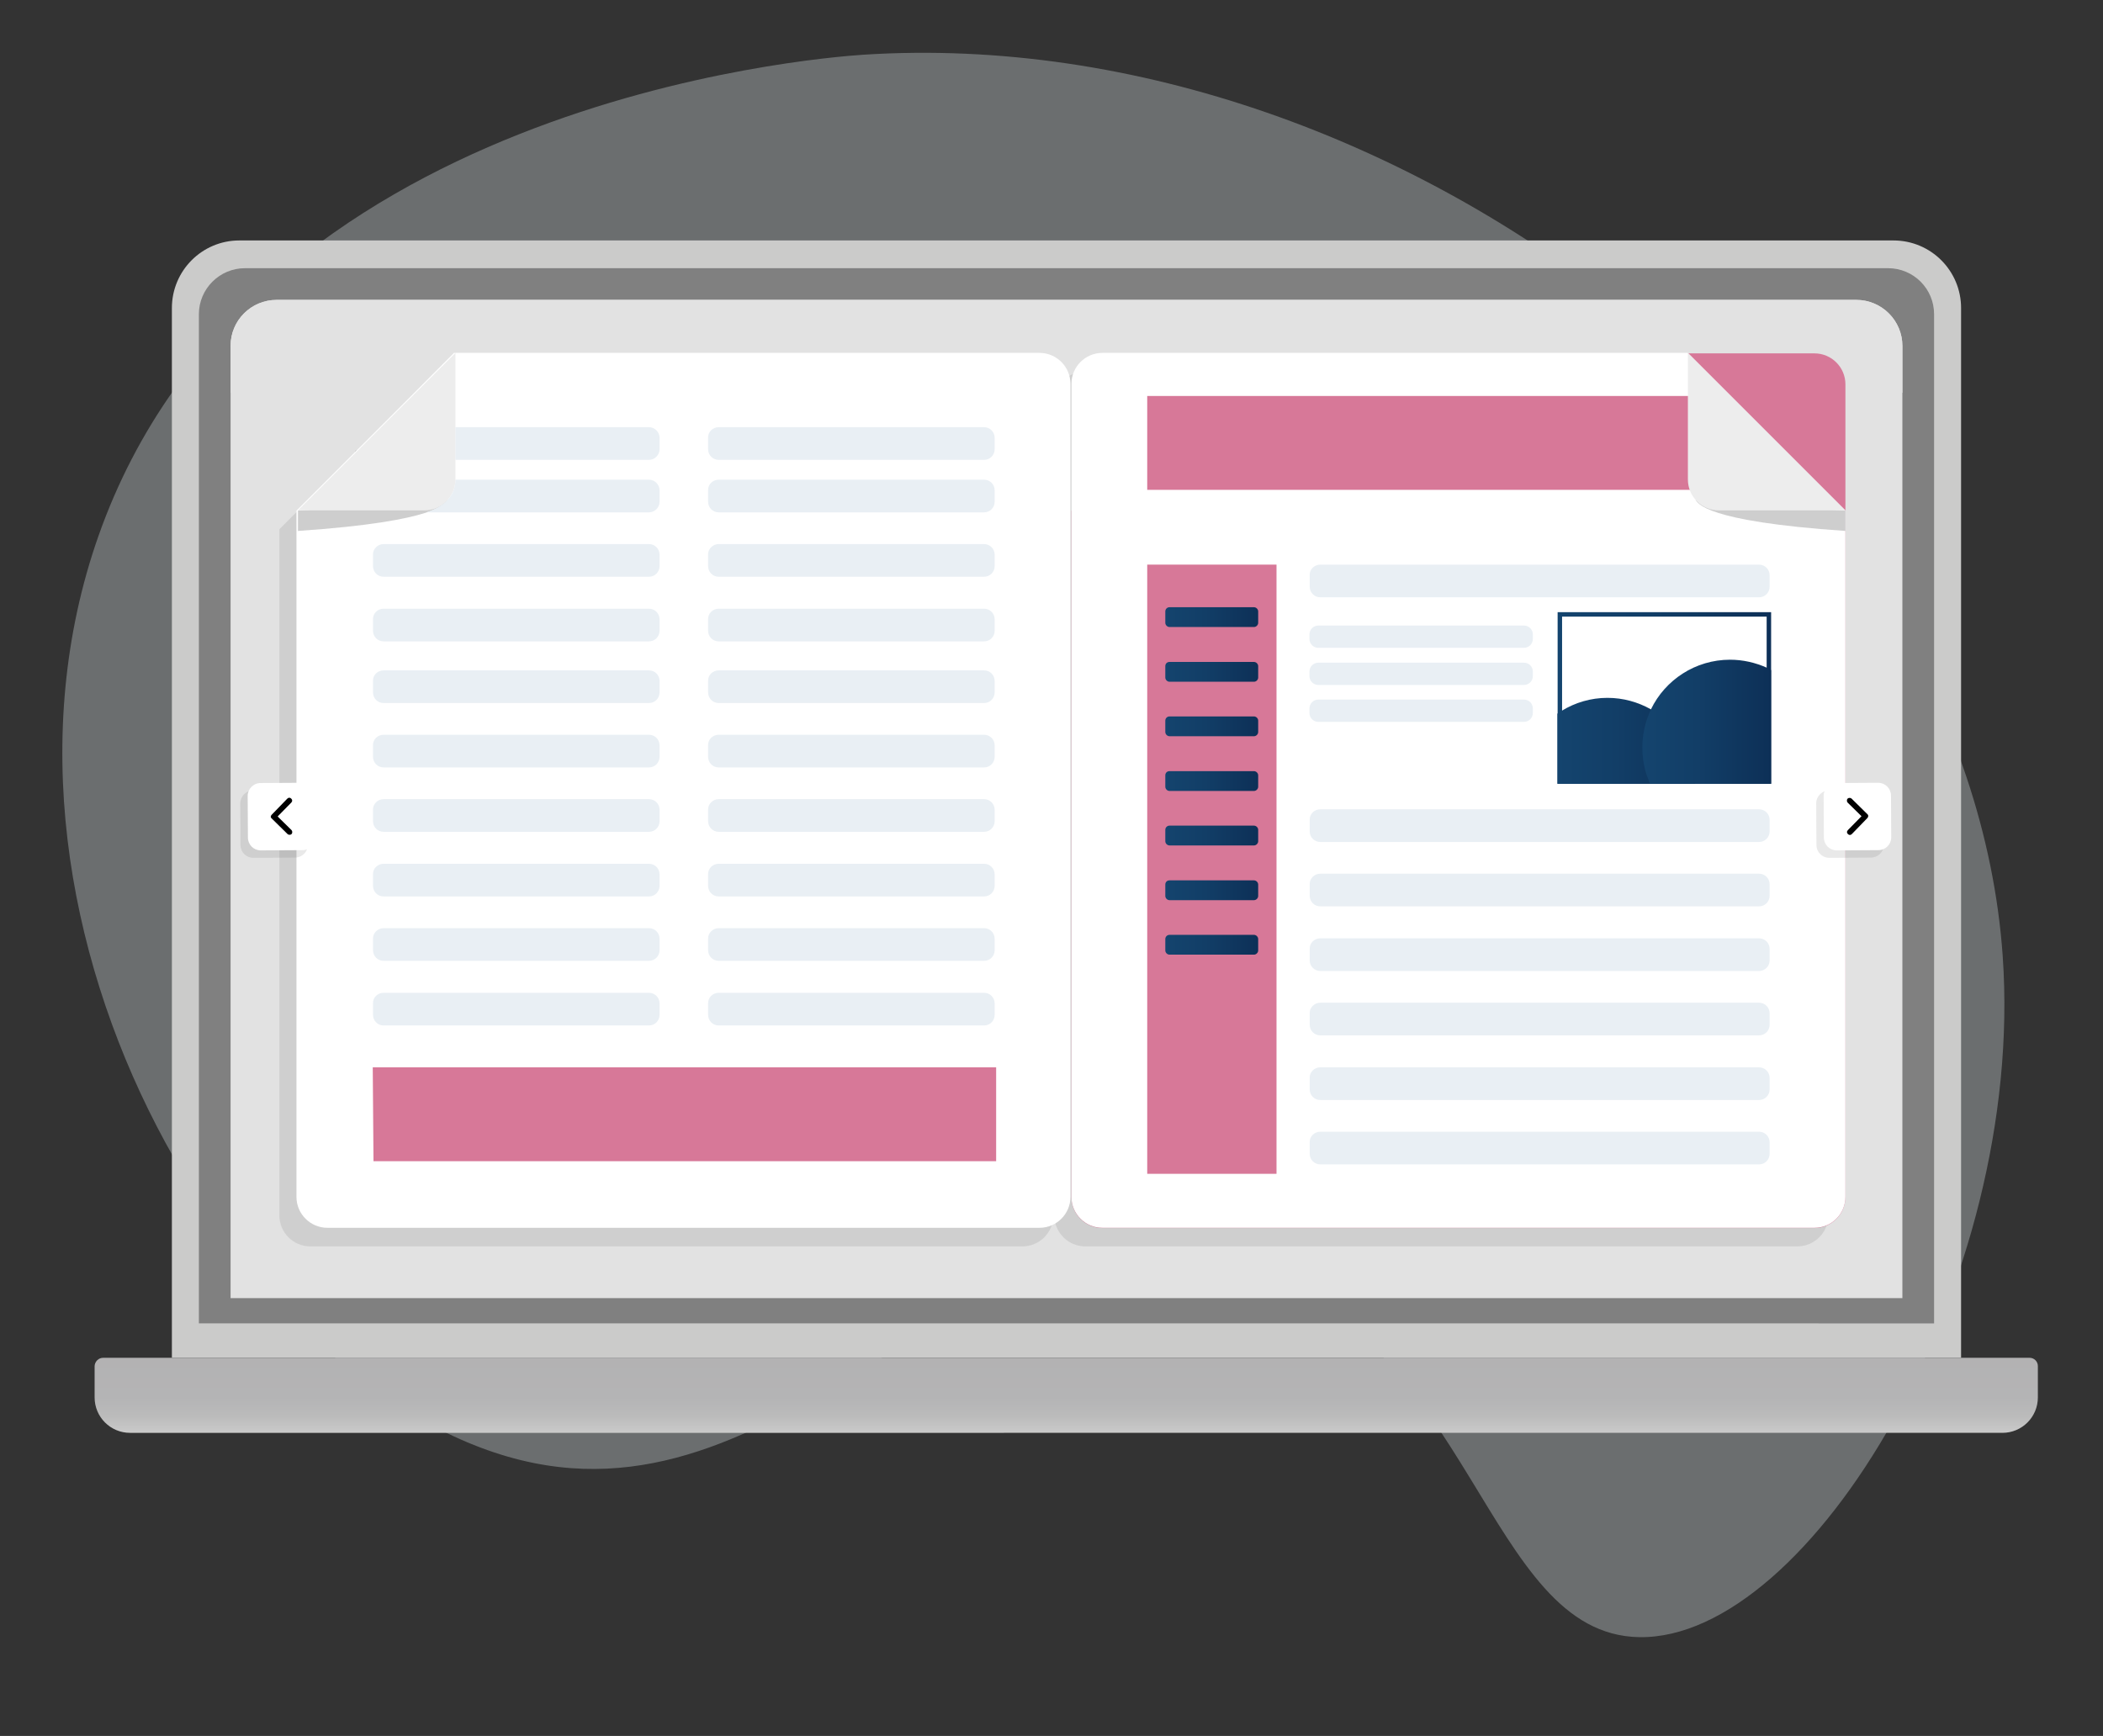 <?xml version="1.0" encoding="utf-8"?>
<!-- Generator: Adobe Illustrator 28.0.0, SVG Export Plug-In . SVG Version: 6.00 Build 0)  -->
<svg version="1.1" id="Layer_1" xmlns="http://www.w3.org/2000/svg" xmlns:xlink="http://www.w3.org/1999/xlink" x="0px" y="0px"
	 viewBox="0 0 849.1 701" style="enable-background:new 0 0 849.1 701;" xml:space="preserve">
<rect x="0" y="0" width="849.1" height="701" fill="#333333" stroke="none"/>
<style type="text/css">
	.st0{opacity:0.33;fill:#DFE8EA;enable-background:new    ;}
	.st1{fill:#CBCBCA;}
	.st2{fill:url(#SVGID_1_);}
	.st3{fill:#808080;}
	.st4{fill:#E2E2E2;}
	.st5{opacity:0.21;}
	.st6{fill:none;}
	.st7{fill:#D77898;}
	.st8{opacity:0.1;fill:#232323;enable-background:new    ;}
	.st9{fill:#FFFFFF;}
	.st10{fill:url(#SVGID_00000088107107661429598190000004482396362430721972_);}
	.st11{fill:url(#SVGID_00000109737139990085070330000007824853345086761368_);}
	.st12{fill:url(#SVGID_00000130616199976266578190000000425204249876441785_);}
	.st13{fill:url(#SVGID_00000154426617559953523010000008742942724677514671_);}
	.st14{fill:url(#SVGID_00000041258796462537813240000014816300548211220362_);}
	.st15{fill:url(#SVGID_00000026855751459605624920000010158787873378720142_);}
	.st16{fill:url(#SVGID_00000165956776271960930780000014230748794060535698_);}
	.st17{fill:#CECECE;}
	.st18{fill:#EDEDED;}
	.st19{fill:url(#SVGID_00000177483830341731888060000010154387750818686647_);}
	.st20{fill:url(#SVGID_00000106869118470551553960000016406249430223795841_);}
	.st21{fill:url(#SVGID_00000032649046097437452980000010624701341920321197_);}
	.st22{fill:#E9EFF4;}
</style>
<path class="st0" d="M39.8,216.3c-56.4,159.9,60.5,351.4,175.8,374.5c108.3,21.7,178.1-112.8,285.8-79.5
	c93.8,29,98.1,148.8,160.5,149.8c68.8,1.1,156-143,146.7-275.1C794.9,190.6,569.1,7.9,348.5,22.1C328,23.5,101.4,41.6,39.8,216.3
	L39.8,216.3z"/>
<path class="st1" d="M96.6,97.1h667.9c15.1,0,27.3,12.2,27.3,27.3v423.9H69.4V124.4C69.4,109.3,81.6,97.1,96.6,97.1z"/>
<linearGradient id="SVGID_1_" gradientUnits="userSpaceOnUse" x1="-108.4" y1="-3865.186" x2="-108.4" y2="-3834.905" gradientTransform="matrix(1 0 0 1 539 4413.46)">
	<stop  offset="0" style="stop-color:#B3B2B3"/>
	<stop  offset="0.53" style="stop-color:#B4B4B5"/>
	<stop  offset="0.78" style="stop-color:#BBBBBB"/>
	<stop  offset="0.97" style="stop-color:#C8C8C8"/>
	<stop  offset="1" style="stop-color:#CBCBCA"/>
</linearGradient>
<path class="st2" d="M41.6,548.3h777.9c1.8,0,3.3,1.5,3.3,3.3v12.7c0,7.9-6.4,14.3-14.3,14.3H52.5c-7.9,0-14.3-6.4-14.3-14.3v-12.7
	C38.3,549.8,39.8,548.3,41.6,548.3z"/>
<path class="st3" d="M98.9,108.3h663.4c10.3,0,18.6,8.3,18.6,18.6v407.5H80.3V126.9C80.3,116.6,88.7,108.3,98.9,108.3z"/>
<path class="st3" d="M460.5,254.4c1.8,0,1.8-2.8,0-2.8S458.7,254.4,460.5,254.4z"/>
<path class="st4" d="M111.7,121.1h637.8c10.2,0,18.6,8.3,18.6,18.6v384.5h-675V139.6C93.1,129.4,101.4,121.1,111.7,121.1z"/>
<g class="st5">
	<rect x="59.4" y="87.6" class="st6" width="742.4" height="104.9"/>
</g>
<path class="st4" d="M111.7,121.1h637.8c10.2,0,18.6,8.3,18.6,18.6v18.9h-675v-18.9C93.1,129.4,101.4,121.1,111.7,121.1L111.7,121.1
	z"/>
<path class="st7" d="M432.6,206.3v277.1c0,6.9,5.6,12.5,12.5,12.5h287.5c6.9,0,12.5-5.6,12.5-12.5V155.2c0-6.9-5.6-12.5-12.5-12.5
	H496.2l-20.5,20.5L453.9,185L432.6,206.3L432.6,206.3z"/>
<path class="st8" d="M716.9,192.4l-9.3-9.3v-1.2h-1.2l-1.2-1.2l-30.7-30.7v0l0,0H438.2c-6.9,0-12.5,5.6-12.5,12.5v328.3
	c0,6.9,5.6,12.5,12.5,12.5h287.5c6.9,0,12.5-5.6,12.5-12.5V213.7L716.9,192.4L716.9,192.4z"/>
<path class="st9" d="M745.1,206.2v277.1c0,6.9-5.6,12.5-12.5,12.5H445.1c-6.9,0-12.5-5.6-12.5-12.5V155c0-6.9,5.6-12.5,12.5-12.5
	h236.3l20.5,20.5l21.9,21.9L745.1,206.2L745.1,206.2z"/>
<polygon class="st7" points="714.5,197.8 463.2,197.8 463.2,159.9 692.9,159.9 "/>
<rect x="463.2" y="228" class="st7" width="52.2" height="246"/>
<linearGradient id="SVGID_00000035494446433831933890000003539879708593752461_" gradientUnits="userSpaceOnUse" x1="470.485" y1="452.686" x2="507.998" y2="452.686" gradientTransform="matrix(1 0 0 -1 0 701.89)">
	<stop  offset="0" style="stop-color:#14446E"/>
	<stop  offset="0.43" style="stop-color:#123E67"/>
	<stop  offset="1" style="stop-color:#0D3057"/>
</linearGradient>
<path style="fill:url(#SVGID_00000035494446433831933890000003539879708593752461_);" d="M472.2,245.2h34.1c0.9,0,1.7,0.8,1.7,1.7
	v4.6c0,0.9-0.8,1.7-1.7,1.7h-34.1c-0.9,0-1.7-0.8-1.7-1.7v-4.6C470.5,246,471.2,245.2,472.2,245.2z"/>
<linearGradient id="SVGID_00000157301612670625834720000001689470307336825996_" gradientUnits="userSpaceOnUse" x1="470.485" y1="430.632" x2="507.998" y2="430.632" gradientTransform="matrix(1 0 0 -1 0 701.89)">
	<stop  offset="0" style="stop-color:#14446E"/>
	<stop  offset="0.43" style="stop-color:#123E67"/>
	<stop  offset="1" style="stop-color:#0D3057"/>
</linearGradient>
<path style="fill:url(#SVGID_00000157301612670625834720000001689470307336825996_);" d="M472.2,267.3h34.1c0.9,0,1.7,0.8,1.7,1.7
	v4.6c0,0.9-0.8,1.7-1.7,1.7h-34.1c-0.9,0-1.7-0.8-1.7-1.7V269C470.5,268,471.2,267.3,472.2,267.3z"/>
<linearGradient id="SVGID_00000076570885859359874690000014016377665928408980_" gradientUnits="userSpaceOnUse" x1="470.485" y1="408.577" x2="507.998" y2="408.577" gradientTransform="matrix(1 0 0 -1 0 701.89)">
	<stop  offset="0" style="stop-color:#14446E"/>
	<stop  offset="0.43" style="stop-color:#123E67"/>
	<stop  offset="1" style="stop-color:#0D3057"/>
</linearGradient>
<path style="fill:url(#SVGID_00000076570885859359874690000014016377665928408980_);" d="M472.2,289.3h34.1c0.9,0,1.7,0.8,1.7,1.7
	v4.6c0,0.9-0.8,1.7-1.7,1.7h-34.1c-0.9,0-1.7-0.8-1.7-1.7V291C470.5,290.1,471.2,289.3,472.2,289.3z"/>
<linearGradient id="SVGID_00000090276519854194547400000010408146403633329286_" gradientUnits="userSpaceOnUse" x1="470.485" y1="386.522" x2="507.998" y2="386.522" gradientTransform="matrix(1 0 0 -1 0 701.89)">
	<stop  offset="0" style="stop-color:#14446E"/>
	<stop  offset="0.43" style="stop-color:#123E67"/>
	<stop  offset="1" style="stop-color:#0D3057"/>
</linearGradient>
<path style="fill:url(#SVGID_00000090276519854194547400000010408146403633329286_);" d="M472.2,311.4h34.1c0.9,0,1.7,0.8,1.7,1.7
	v4.6c0,0.9-0.8,1.7-1.7,1.7h-34.1c-0.9,0-1.7-0.8-1.7-1.7v-4.6C470.5,312.1,471.2,311.4,472.2,311.4z"/>
<linearGradient id="SVGID_00000033357455626241606150000016829587078602991009_" gradientUnits="userSpaceOnUse" x1="470.485" y1="364.467" x2="507.998" y2="364.467" gradientTransform="matrix(1 0 0 -1 0 701.89)">
	<stop  offset="0" style="stop-color:#14446E"/>
	<stop  offset="0.43" style="stop-color:#123E67"/>
	<stop  offset="1" style="stop-color:#0D3057"/>
</linearGradient>
<path style="fill:url(#SVGID_00000033357455626241606150000016829587078602991009_);" d="M472.2,333.4h34.1c0.9,0,1.7,0.8,1.7,1.7
	v4.6c0,0.9-0.8,1.7-1.7,1.7h-34.1c-0.9,0-1.7-0.8-1.7-1.7v-4.6C470.5,334.2,471.2,333.4,472.2,333.4z"/>
<linearGradient id="SVGID_00000091017408136221284980000018391254316977930114_" gradientUnits="userSpaceOnUse" x1="470.485" y1="342.412" x2="507.998" y2="342.412" gradientTransform="matrix(1 0 0 -1 0 701.89)">
	<stop  offset="0" style="stop-color:#14446E"/>
	<stop  offset="0.43" style="stop-color:#123E67"/>
	<stop  offset="1" style="stop-color:#0D3057"/>
</linearGradient>
<path style="fill:url(#SVGID_00000091017408136221284980000018391254316977930114_);" d="M472.2,355.5h34.1c0.9,0,1.7,0.8,1.7,1.7
	v4.6c0,0.9-0.8,1.7-1.7,1.7h-34.1c-0.9,0-1.7-0.8-1.7-1.7v-4.6C470.5,356.2,471.2,355.5,472.2,355.5z"/>
<linearGradient id="SVGID_00000158730813563484640390000011606968504329855416_" gradientUnits="userSpaceOnUse" x1="470.485" y1="320.358" x2="507.998" y2="320.358" gradientTransform="matrix(1 0 0 -1 0 701.89)">
	<stop  offset="0" style="stop-color:#14446E"/>
	<stop  offset="0.43" style="stop-color:#123E67"/>
	<stop  offset="1" style="stop-color:#0D3057"/>
</linearGradient>
<path style="fill:url(#SVGID_00000158730813563484640390000011606968504329855416_);" d="M472.2,377.5h34.1c0.9,0,1.7,0.8,1.7,1.7
	v4.6c0,0.9-0.8,1.7-1.7,1.7h-34.1c-0.9,0-1.7-0.8-1.7-1.7v-4.6C470.5,378.3,471.2,377.5,472.2,377.5z"/>
<path class="st17" d="M684.6,201.9c1.1,1.1,2.9,8.6,60.5,12.5v-8.2L684.6,201.9z"/>
<path class="st18" d="M681.5,193.6c0,6.9,5.6,12.5,12.5,12.5h51.1l-63.6-63.6V193.6z"/>
<linearGradient id="SVGID_00000144299054071564730040000012555430600420928681_" gradientUnits="userSpaceOnUse" x1="628.861" y1="420.006" x2="715.057" y2="420.006" gradientTransform="matrix(1 0 0 -1 0 701.89)">
	<stop  offset="0" style="stop-color:#14446E"/>
	<stop  offset="0.43" style="stop-color:#123E67"/>
	<stop  offset="1" style="stop-color:#0D3057"/>
</linearGradient>
<path style="fill:url(#SVGID_00000144299054071564730040000012555430600420928681_);" d="M628.9,247.2v69.3h86.2v-69.3H628.9z
	 M713.3,314.8h-82.6V249h82.6V314.8z"/>
<linearGradient id="SVGID_00000156567920148095426210000006725619885998579125_" gradientUnits="userSpaceOnUse" x1="628.861" y1="402.674" x2="684.444" y2="402.674" gradientTransform="matrix(1 0 0 -1 0 701.89)">
	<stop  offset="0" style="stop-color:#14446E"/>
	<stop  offset="0.43" style="stop-color:#123E67"/>
	<stop  offset="1" style="stop-color:#0D3057"/>
</linearGradient>
<path style="fill:url(#SVGID_00000156567920148095426210000006725619885998579125_);" d="M684.4,316.5h-55.6v-28.3
	c0.6-0.4,1.2-0.8,1.8-1.2c5.4-3.3,11.7-5.2,18.4-5.2c6.4,0,12.3,1.7,17.5,4.6c10,5.7,17,16.1,17.8,28.2
	C684.4,315.3,684.4,315.9,684.4,316.5L684.4,316.5z"/>
<linearGradient id="SVGID_00000008139014363532277070000010757868317741939858_" gradientUnits="userSpaceOnUse" x1="663.034" y1="410.368" x2="715.057" y2="410.368" gradientTransform="matrix(1 0 0 -1 0 701.89)">
	<stop  offset="0" style="stop-color:#14446E"/>
	<stop  offset="0.43" style="stop-color:#123E67"/>
	<stop  offset="1" style="stop-color:#0D3057"/>
</linearGradient>
<path style="fill:url(#SVGID_00000008139014363532277070000010757868317741939858_);" d="M715.1,270.6v45.9h-48.9
	c-0.3-0.6-0.5-1.2-0.7-1.8c-1.6-4-2.4-8.3-2.4-12.9c0-5.5,1.3-10.7,3.5-15.4c5.7-11.8,17.9-20,31.9-20c5.3,0,10.3,1.2,14.8,3.2
	C713.9,270,714.5,270.3,715.1,270.6L715.1,270.6z"/>
<path class="st22" d="M533.1,228h177.1c2.4,0,4.3,1.9,4.3,4.3v4.6c0,2.4-1.9,4.3-4.3,4.3H533.1c-2.4,0-4.3-1.9-4.3-4.3v-4.6
	C528.7,229.9,530.7,228,533.1,228z"/>
<path class="st22" d="M532.3,252.6h83c2,0,3.6,1.6,3.6,3.6v1.8c0,2-1.6,3.6-3.6,3.6h-83c-2,0-3.6-1.6-3.6-3.6v-1.8
	C528.7,254.2,530.3,252.6,532.3,252.6z"/>
<path class="st22" d="M532.3,267.6h83c2,0,3.6,1.6,3.6,3.6v1.8c0,2-1.6,3.6-3.6,3.6h-83c-2,0-3.6-1.6-3.6-3.6v-1.8
	C528.7,269.2,530.3,267.6,532.3,267.6z"/>
<path class="st22" d="M532.3,282.5h83c2,0,3.6,1.6,3.6,3.6v1.8c0,2-1.6,3.6-3.6,3.6h-83c-2,0-3.6-1.6-3.6-3.6v-1.8
	C528.7,284.1,530.3,282.5,532.3,282.5z"/>
<path class="st22" d="M533.1,326.8h177.1c2.4,0,4.3,1.9,4.3,4.3v4.6c0,2.4-1.9,4.3-4.3,4.3H533.1c-2.4,0-4.3-1.9-4.3-4.3v-4.6
	C528.7,328.7,530.7,326.8,533.1,326.8z"/>
<path class="st22" d="M533.1,352.8h177.1c2.4,0,4.3,1.9,4.3,4.3v4.6c0,2.4-1.9,4.3-4.3,4.3H533.1c-2.4,0-4.3-1.9-4.3-4.3v-4.6
	C528.7,354.8,530.7,352.8,533.1,352.8z"/>
<path class="st22" d="M533.1,378.9h177.1c2.4,0,4.3,1.9,4.3,4.3v4.6c0,2.4-1.9,4.3-4.3,4.3H533.1c-2.4,0-4.3-1.9-4.3-4.3v-4.6
	C528.7,380.8,530.7,378.9,533.1,378.9z"/>
<path class="st22" d="M533.1,404.9h177.1c2.4,0,4.3,1.9,4.3,4.3v4.6c0,2.4-1.9,4.3-4.3,4.3H533.1c-2.4,0-4.3-1.9-4.3-4.3v-4.6
	C528.7,406.9,530.7,404.9,533.1,404.9z"/>
<path class="st22" d="M533.1,431h177.1c2.4,0,4.3,1.9,4.3,4.3v4.6c0,2.4-1.9,4.3-4.3,4.3H533.1c-2.4,0-4.3-1.9-4.3-4.3v-4.6
	C528.7,432.9,530.7,431,533.1,431z"/>
<path class="st22" d="M533.1,457h177.1c2.4,0,4.3,1.9,4.3,4.3v4.6c0,2.4-1.9,4.3-4.3,4.3H533.1c-2.4,0-4.3-1.9-4.3-4.3v-4.6
	C528.7,458.9,530.7,457,533.1,457z"/>
<path class="st8" d="M134.1,192.4l9.3-9.3v-1.2h1.2l1.2-1.2l30.7-30.7v0l0,0h236.3c6.9,0,12.5,5.6,12.5,12.5v328.3
	c0,6.9-5.6,12.5-12.5,12.5H125.3c-6.9,0-12.5-5.6-12.5-12.5V213.7L134.1,192.4z"/>
<path class="st9" d="M119.7,206.2v277.1c0,6.9,5.6,12.5,12.5,12.5h287.5c6.9,0,12.5-5.6,12.5-12.5V155c0-6.9-5.6-12.5-12.5-12.5
	H183.3L162.9,163L141,184.9L119.7,206.2L119.7,206.2z"/>
<polygon class="st7" points="150.8,468.9 402.2,468.9 402.2,431 150.5,431 "/>
<path class="st17" d="M180.8,201.9c-1.1,1.1-2.9,8.6-60.5,12.5v-8.2L180.8,201.9z"/>
<path class="st18" d="M183.9,193.6c0,6.9-5.6,12.5-12.5,12.5h-51.1l63.6-63.6L183.9,193.6L183.9,193.6z"/>
<path class="st22" d="M290.2,172.5h107.1c2.4,0,4.3,1.9,4.3,4.3v4.6c0,2.4-1.9,4.3-4.3,4.3H290.2c-2.4,0-4.3-1.9-4.3-4.3v-4.6
	C285.8,174.4,287.8,172.5,290.2,172.5z"/>
<path class="st22" d="M290.2,270.7h107.1c2.4,0,4.3,1.9,4.3,4.3v4.6c0,2.4-1.9,4.3-4.3,4.3H290.2c-2.4,0-4.3-1.9-4.3-4.3V275
	C285.8,272.6,287.8,270.7,290.2,270.7z"/>
<path class="st22" d="M290.2,296.7h107.1c2.4,0,4.3,1.9,4.3,4.3v4.6c0,2.4-1.9,4.3-4.3,4.3H290.2c-2.4,0-4.3-1.9-4.3-4.3V301
	C285.8,298.6,287.8,296.7,290.2,296.7z"/>
<path class="st22" d="M290.2,322.7h107.1c2.4,0,4.3,1.9,4.3,4.3v4.6c0,2.4-1.9,4.3-4.3,4.3H290.2c-2.4,0-4.3-1.9-4.3-4.3v-4.6
	C285.8,324.7,287.8,322.7,290.2,322.7z"/>
<path class="st22" d="M290.2,193.7h107.1c2.4,0,4.3,1.9,4.3,4.3v4.6c0,2.4-1.9,4.3-4.3,4.3H290.2c-2.4,0-4.3-1.9-4.3-4.3V198
	C285.8,195.6,287.8,193.7,290.2,193.7z"/>
<path class="st22" d="M290.2,219.7h107.1c2.4,0,4.3,1.9,4.3,4.3v4.6c0,2.4-1.9,4.3-4.3,4.3H290.2c-2.4,0-4.3-1.9-4.3-4.3v-4.6
	C285.8,221.7,287.8,219.7,290.2,219.7z"/>
<path class="st22" d="M290.2,245.8h107.1c2.4,0,4.3,1.9,4.3,4.3v4.6c0,2.4-1.9,4.3-4.3,4.3H290.2c-2.4,0-4.3-1.9-4.3-4.3v-4.6
	C285.8,247.7,287.8,245.8,290.2,245.8z"/>
<path class="st22" d="M290.2,348.8h107.1c2.4,0,4.3,1.9,4.3,4.3v4.6c0,2.4-1.9,4.3-4.3,4.3H290.2c-2.4,0-4.3-1.9-4.3-4.3v-4.6
	C285.8,350.7,287.8,348.8,290.2,348.8z"/>
<path class="st22" d="M290.2,374.8h107.1c2.4,0,4.3,1.9,4.3,4.3v4.6c0,2.4-1.9,4.3-4.3,4.3H290.2c-2.4,0-4.3-1.9-4.3-4.3v-4.6
	C285.8,376.8,287.8,374.8,290.2,374.8z"/>
<path class="st22" d="M290.2,400.9h107.1c2.4,0,4.3,1.9,4.3,4.3v4.6c0,2.4-1.9,4.3-4.3,4.3H290.2c-2.4,0-4.3-1.9-4.3-4.3v-4.6
	C285.8,402.8,287.8,400.9,290.2,400.9z"/>
<path class="st22" d="M183.9,172.5H262c2.4,0,4.3,2,4.3,4.3v4.6c0,2.4-2,4.3-4.3,4.3h-78.1"/>
<path class="st22" d="M154.9,270.7H262c2.4,0,4.3,1.9,4.3,4.3v4.6c0,2.4-1.9,4.3-4.3,4.3H154.9c-2.4,0-4.3-1.9-4.3-4.3V275
	C150.5,272.6,152.5,270.7,154.9,270.7z"/>
<path class="st22" d="M154.9,296.7H262c2.4,0,4.3,1.9,4.3,4.3v4.6c0,2.4-1.9,4.3-4.3,4.3H154.9c-2.4,0-4.3-1.9-4.3-4.3V301
	C150.5,298.6,152.5,296.7,154.9,296.7z"/>
<path class="st22" d="M154.9,322.7H262c2.4,0,4.3,1.9,4.3,4.3v4.6c0,2.4-1.9,4.3-4.3,4.3H154.9c-2.4,0-4.3-1.9-4.3-4.3v-4.6
	C150.5,324.7,152.5,322.7,154.9,322.7z"/>
<path class="st22" d="M183.9,193.7c-10,0,78.1,0,78.1,0c2.4,0,4.3,2,4.3,4.3v4.6c0,2.4-2,4.3-4.3,4.3h-89.9
	C180.2,204.3,183.8,199.7,183.9,193.7L183.9,193.7z"/>
<path class="st22" d="M154.9,219.7H262c2.4,0,4.3,1.9,4.3,4.3v4.6c0,2.4-1.9,4.3-4.3,4.3H154.9c-2.4,0-4.3-1.9-4.3-4.3v-4.6
	C150.5,221.7,152.5,219.7,154.9,219.7z"/>
<path class="st22" d="M154.9,245.8H262c2.4,0,4.3,1.9,4.3,4.3v4.6c0,2.4-1.9,4.3-4.3,4.3H154.9c-2.4,0-4.3-1.9-4.3-4.3v-4.6
	C150.5,247.7,152.5,245.8,154.9,245.8z"/>
<path class="st22" d="M154.9,348.8H262c2.4,0,4.3,1.9,4.3,4.3v4.6c0,2.4-1.9,4.3-4.3,4.3H154.9c-2.4,0-4.3-1.9-4.3-4.3v-4.6
	C150.5,350.7,152.5,348.8,154.9,348.8z"/>
<path class="st22" d="M154.9,374.8H262c2.4,0,4.3,1.9,4.3,4.3v4.6c0,2.4-1.9,4.3-4.3,4.3H154.9c-2.4,0-4.3-1.9-4.3-4.3v-4.6
	C150.5,376.8,152.5,374.8,154.9,374.8z"/>
<path class="st22" d="M154.9,400.9H262c2.4,0,4.3,1.9,4.3,4.3v4.6c0,2.4-1.9,4.3-4.3,4.3H154.9c-2.4,0-4.3-1.9-4.3-4.3v-4.6
	C150.5,402.8,152.5,400.9,154.9,400.9z"/>
<path class="st8" d="M102.2,319.2l16.8-0.1c2.9,0,5.2,2.3,5.2,5.2l0.1,16.8c0,2.9-2.3,5.2-5.2,5.2l-16.8,0.1c-2.9,0-5.2-2.3-5.2-5.2
	L97,324.5C97,321.6,99.3,319.2,102.2,319.2z"/>
<path class="st9" d="M105.2,316.2l16.8-0.1c2.9,0,5.2,2.3,5.2,5.2l0.1,16.8c0,2.9-2.3,5.2-5.2,5.2l-16.8,0.1c-2.9,0-5.2-2.3-5.2-5.2
	l-0.1-16.8C100,318.6,102.3,316.2,105.2,316.2z"/>
<path d="M109.7,329l6.3-6.5c0.5-0.5,1.1-0.5,1.6,0c0.5,0.5,0.5,1.1,0,1.6l-5.5,5.6l5.6,5.5c0.2,0.2,0.3,0.5,0.3,0.8
	c0,0.7-0.4,1.1-1.1,1.1c-0.3,0-0.6-0.1-0.8-0.3l-6.5-6.4C109.2,330.1,109.2,329.5,109.7,329L109.7,329z"/>
<path class="st8" d="M738.5,319.2l16.8-0.1c2.9,0,5.2,2.3,5.2,5.2l0.1,16.8c0,2.9-2.3,5.2-5.2,5.2l-16.8,0.1c-2.9,0-5.2-2.3-5.2-5.2
	l-0.1-16.8C733.3,321.6,735.6,319.2,738.5,319.2z"/>
<path class="st9" d="M741.5,316.2l16.8-0.1c2.9,0,5.2,2.3,5.2,5.2l0.1,16.8c0,2.9-2.3,5.2-5.2,5.2l-16.8,0.1c-2.9,0-5.2-2.3-5.2-5.2
	l-0.1-16.8C736.3,318.6,738.6,316.2,741.5,316.2z"/>
<path d="M754,330.3l-6.3,6.5c-0.5,0.5-1.1,0.5-1.6,0c-0.5-0.5-0.5-1.1,0-1.6l5.5-5.6l-5.6-5.5c-0.2-0.2-0.3-0.5-0.3-0.8
	c0-0.7,0.4-1.1,1.1-1.1c0.3,0,0.6,0.1,0.8,0.3l6.5,6.4C754.4,329.2,754.4,329.8,754,330.3L754,330.3z"/>
</svg>
